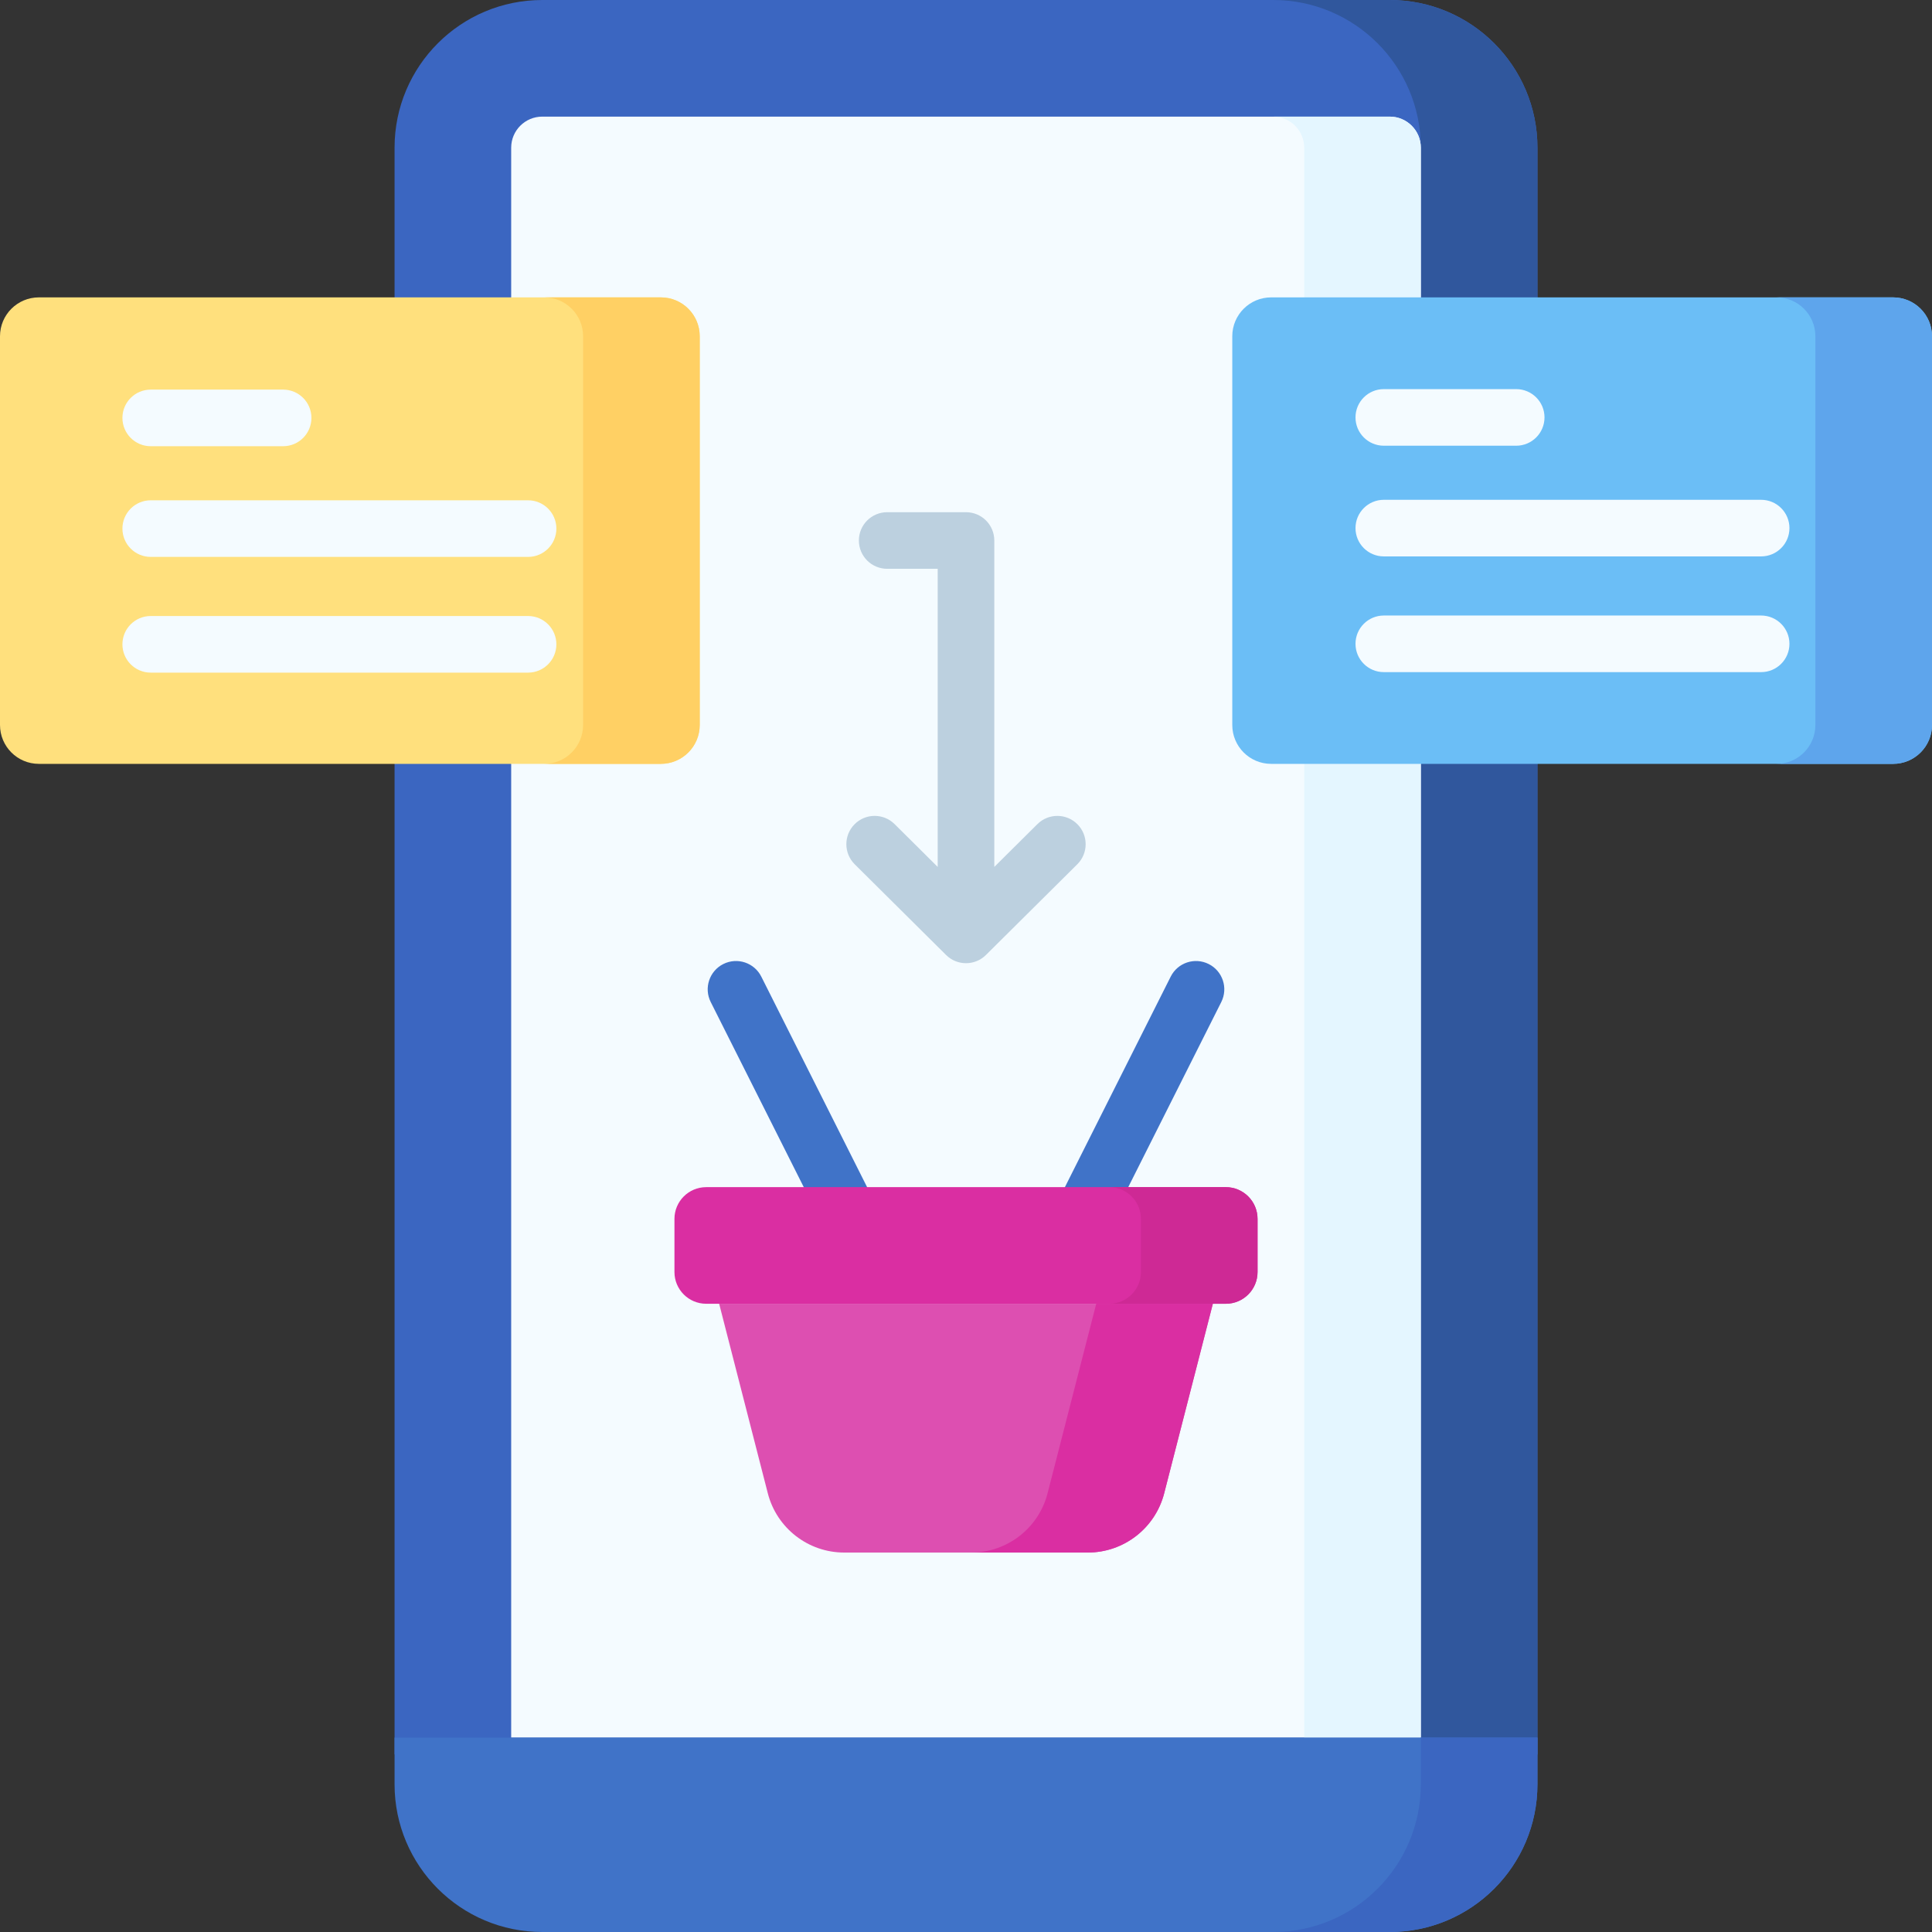 <svg id="Capa_1" enable-background="new 0 0 512 512" height="512" viewBox="0 0 512 512" width="512" xmlns="http://www.w3.org/2000/svg"><rect x="0" y="0" width="512" height="512" fill="#333333" stroke="none"/><g><path d="m407.437 464.943v-425.796c0-21.62-17.527-39.147-39.147-39.147h-224.58c-21.62 0-39.147 17.527-39.147 39.147v425.796z" fill="#3b66c1"/><path d="m376.531 39.147v425.796h30.905v-425.796c.001-21.62-17.526-39.147-39.146-39.147h-30.905c21.62 0 39.146 17.527 39.146 39.147z" fill="#30579d"/><path d="m376.531 460.491h-241.062v-421.344c0-4.552 3.69-8.241 8.241-8.241h224.58c4.552 0 8.241 3.69 8.241 8.241z" fill="#f4fbff"/><path d="m368.29 30.905h-30.905c4.552 0 8.241 3.69 8.241 8.241v421.344h30.905v-421.343c0-4.552-3.69-8.242-8.241-8.242z" fill="#e4f6ff"/><path d="m368.29 512h-224.58c-21.62 0-39.147-17.527-39.147-39.147v-12.362h302.873v12.362c.001 21.62-17.526 39.147-39.146 39.147z" fill="#4073c8"/><path d="m376.531 460.491v12.362c0 21.62-17.527 39.147-39.147 39.147h30.905c21.62 0 39.147-17.527 39.147-39.147v-12.362z" fill="#3b66c1"/><path d="m288.277 411.443h-64.554c-9.542 0-17.872-6.462-20.245-15.704l-12.894-50.227h130.833l-12.894 50.227c-2.373 9.242-10.704 15.704-20.246 15.704z" fill="#dd4fb1"/><path d="m290.511 345.511-12.894 50.227c-2.373 9.242-10.703 15.704-20.245 15.704h30.905c9.542 0 17.872-6.462 20.245-15.704l12.894-50.227z" fill="#da2ea2"/><path d="m175.131 202.431h-164.829c-5.69 0-10.302-4.613-10.302-10.302v-103.018c0-5.69 4.612-10.302 10.302-10.302h164.829c5.69 0 10.302 4.612 10.302 10.302v103.018c0 5.689-4.613 10.302-10.302 10.302z" fill="#ffe07d"/><path d="m175.131 78.809h-30.905c5.69 0 10.302 4.612 10.302 10.302v103.018c0 5.69-4.612 10.302-10.302 10.302h30.905c5.69 0 10.302-4.612 10.302-10.302v-103.018c0-5.69-4.613-10.302-10.302-10.302z" fill="#ffd064"/><g fill="#4073c8"><path d="m201.75 258.812c-1.86-3.7-6.368-5.192-10.069-3.333-3.701 1.86-5.193 6.368-3.333 10.069l30.676 61.032c1.317 2.62 3.961 4.134 6.707 4.134 1.132 0 2.282-.258 3.362-.801 3.701-1.86 5.193-6.368 3.333-10.069z"/><path d="m320.319 255.479c-3.702-1.859-8.209-.367-10.069 3.333l-30.676 61.032c-1.86 3.701-.368 8.209 3.333 10.069 1.081.543 2.23.801 3.362.801 2.746 0 5.39-1.514 6.707-4.134l30.676-61.032c1.861-3.7.369-8.208-3.333-10.069z"/></g><path d="m501.698 202.431h-164.829c-5.69 0-10.302-4.612-10.302-10.302v-103.018c0-5.69 4.612-10.302 10.302-10.302h164.829c5.69 0 10.302 4.612 10.302 10.302v103.018c0 5.689-4.612 10.302-10.302 10.302z" fill="#6bbef6"/><path d="m501.698 78.809h-30.905c5.69 0 10.302 4.612 10.302 10.302v103.018c0 5.69-4.612 10.302-10.302 10.302h30.905c5.69 0 10.302-4.612 10.302-10.302v-103.018c0-5.69-4.612-10.302-10.302-10.302z" fill="#5ea5ec"/><path d="m285.532 218.437c-2.919-2.939-7.668-2.955-10.606-.038l-11.426 11.344v-86.503c0-4.143-3.358-7.5-7.5-7.5h-20.89c-4.142 0-7.5 3.357-7.5 7.5s3.358 7.5 7.5 7.5h13.39v79.002l-11.425-11.344c-2.939-2.919-7.688-2.902-10.606.038-2.918 2.939-2.901 7.688.038 10.606l24.209 24.038c1.462 1.452 3.374 2.178 5.285 2.178s3.822-.726 5.285-2.178l24.209-24.038c2.938-2.918 2.955-7.666.037-10.605z" fill="#bcd0df"/><path d="m324.85 345.511h-137.7c-4.646 0-8.413-3.767-8.413-8.413v-14.079c0-4.646 3.767-8.413 8.413-8.413h137.7c4.646 0 8.413 3.767 8.413 8.413v14.079c.001 4.647-3.766 8.413-8.413 8.413z" fill="#da2ea2"/><path d="m324.85 314.606h-30.905c4.646 0 8.413 3.767 8.413 8.413v14.079c0 4.646-3.767 8.413-8.413 8.413h30.905c4.646 0 8.413-3.767 8.413-8.413v-14.079c.001-4.647-3.766-8.413-8.413-8.413z" fill="#ce2995"/><g fill="#f4fbff"><g><path d="m39.944 118.251h35.088c4.142 0 7.5-3.357 7.5-7.5s-3.358-7.5-7.5-7.5h-35.088c-4.142 0-7.5 3.357-7.5 7.5s3.358 7.5 7.5 7.5z"/><path d="m39.944 147.584h100c4.142 0 7.5-3.357 7.5-7.5s-3.358-7.5-7.5-7.5h-100c-4.142 0-7.5 3.357-7.5 7.5s3.358 7.5 7.5 7.5z"/><path d="m139.944 163.251h-100c-4.142 0-7.5 3.357-7.5 7.5s3.358 7.5 7.5 7.5h100c4.142 0 7.5-3.357 7.5-7.5s-3.358-7.5-7.5-7.5z"/></g><g><path d="m366.722 118.12h35.088c4.142 0 7.5-3.357 7.5-7.5s-3.358-7.5-7.5-7.5h-35.088c-4.142 0-7.5 3.357-7.5 7.5s3.358 7.5 7.5 7.5z"/><path d="m366.722 147.453h100c4.142 0 7.5-3.357 7.5-7.5s-3.358-7.5-7.5-7.5h-100c-4.142 0-7.5 3.357-7.5 7.5s3.358 7.5 7.5 7.5z"/><path d="m466.722 163.12h-100c-4.142 0-7.5 3.357-7.5 7.5s3.358 7.5 7.5 7.5h100c4.142 0 7.5-3.357 7.5-7.5s-3.358-7.5-7.5-7.5z"/></g></g></g></svg>